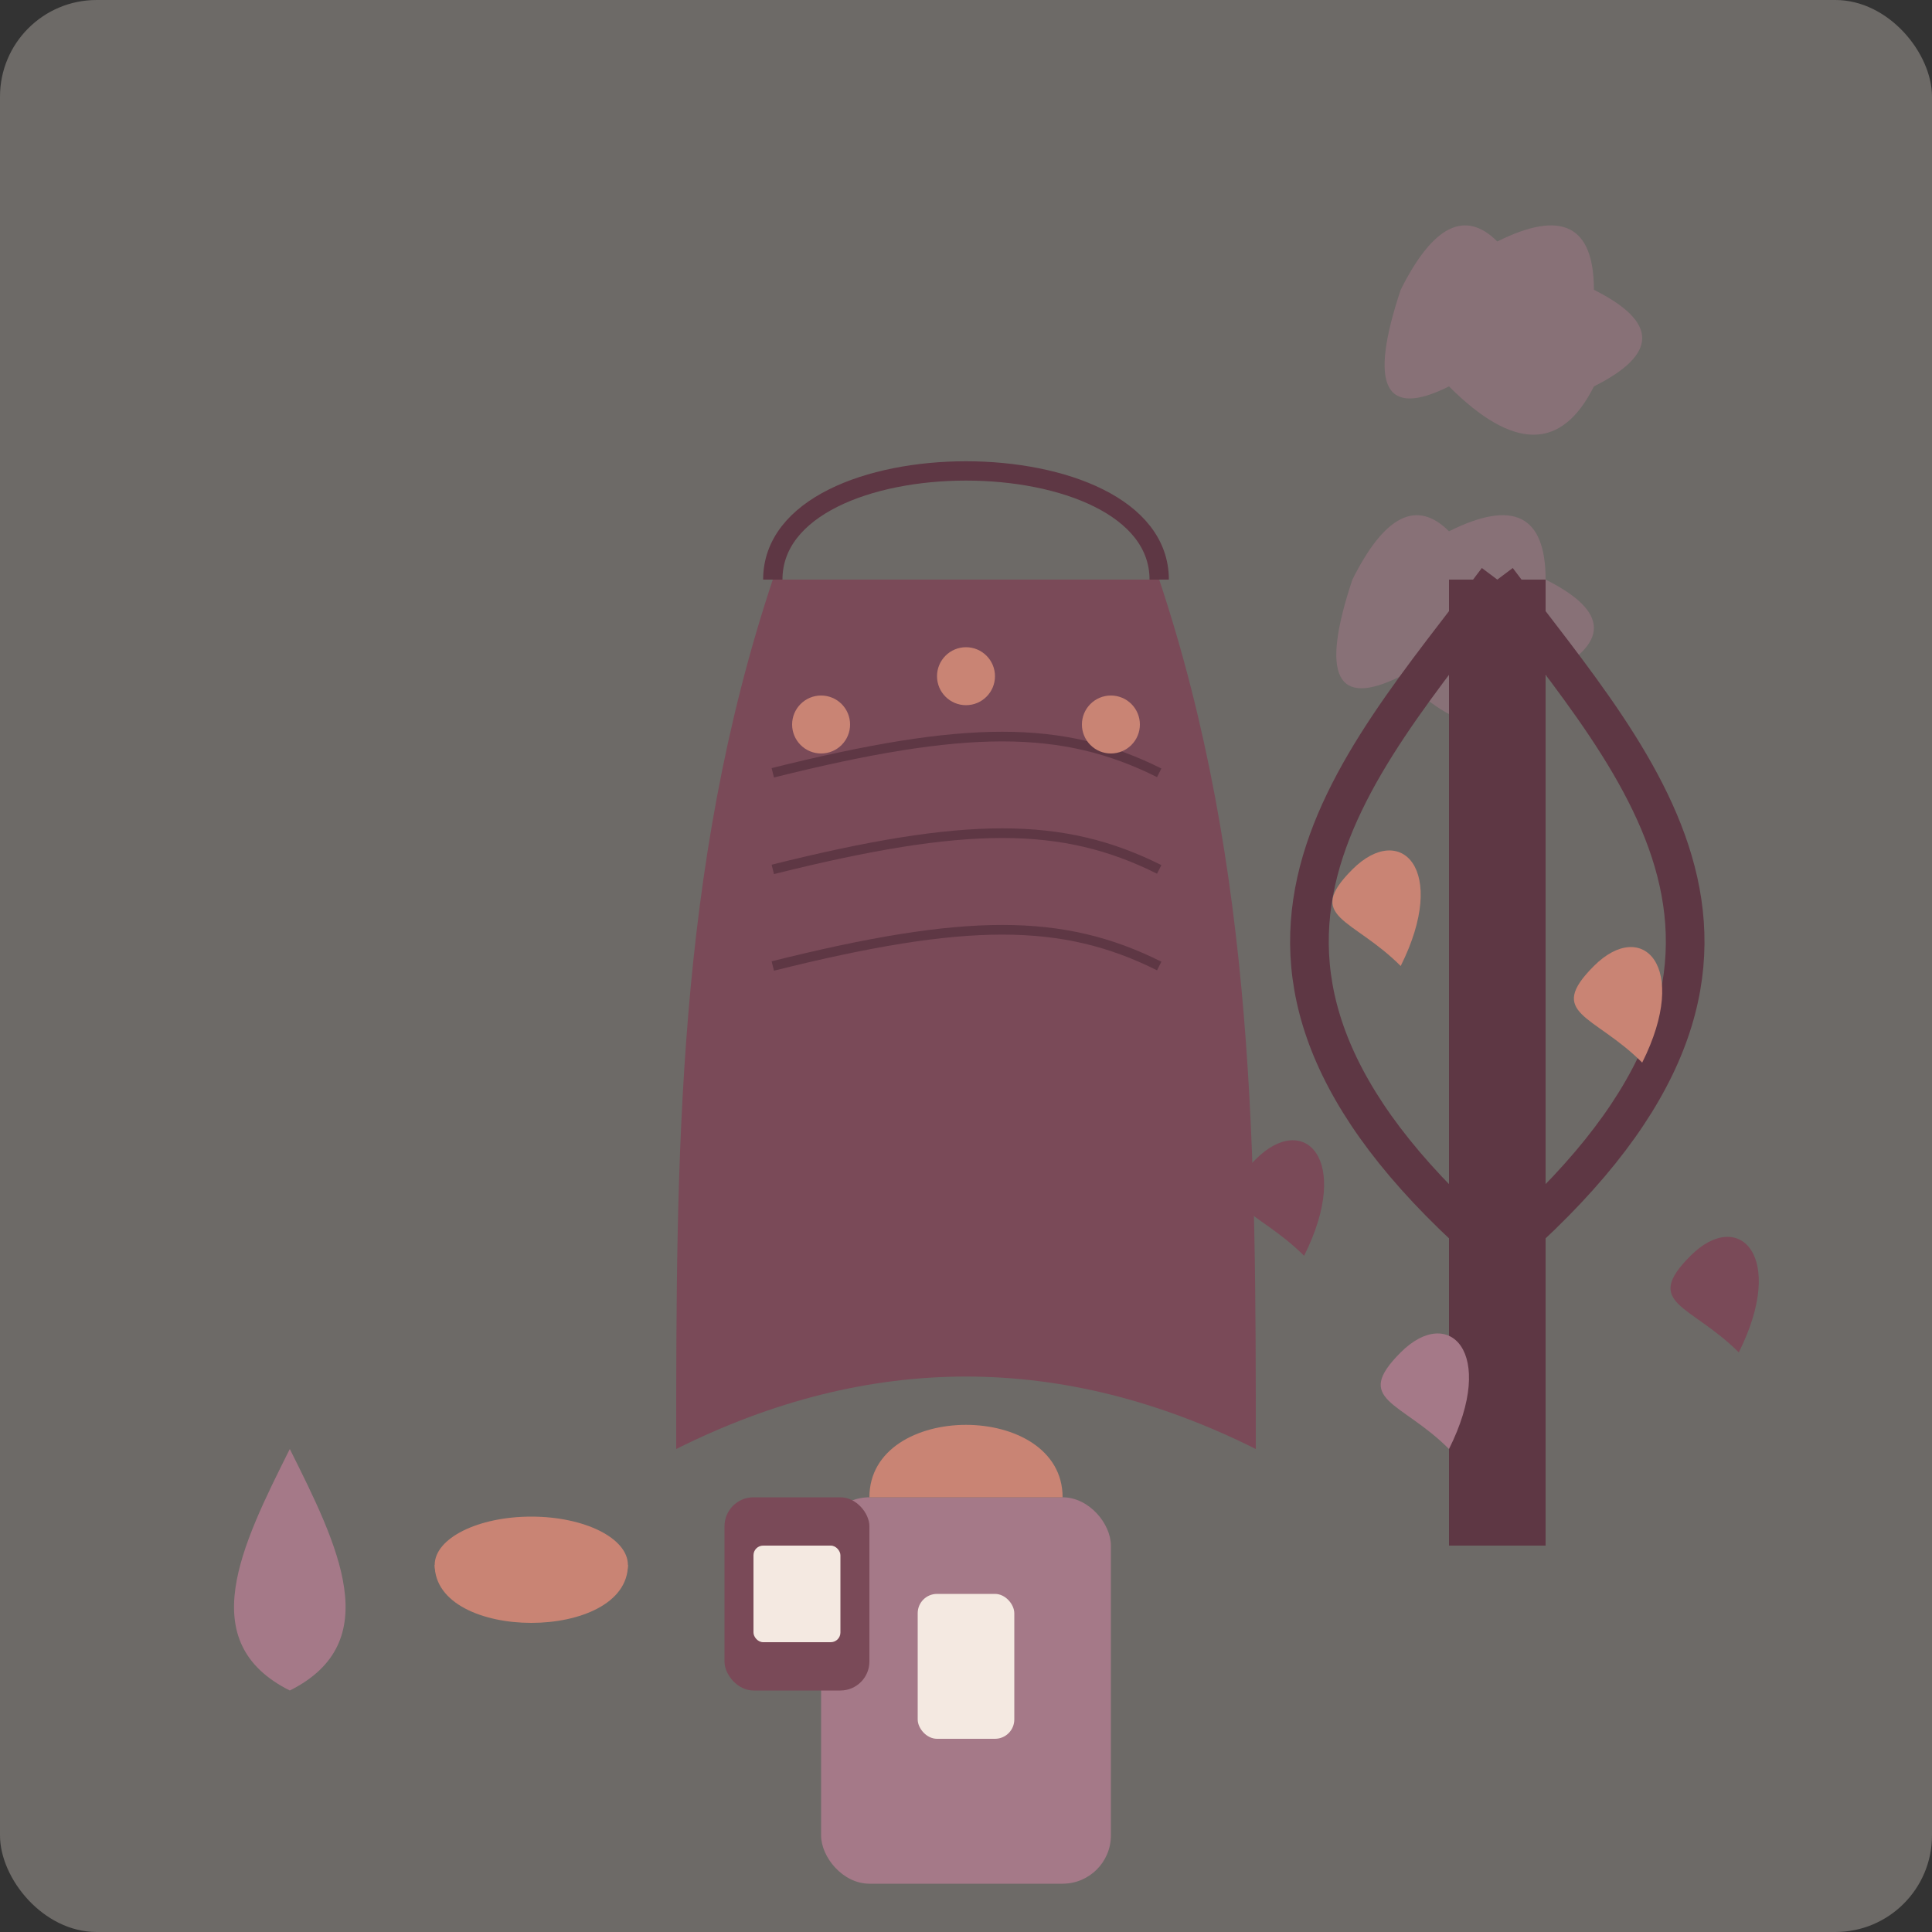 <svg width="200" height="200" viewBox="0 0 200 200" fill="none" xmlns="http://www.w3.org/2000/svg">
  <rect x="0" y="0" width="200" height="200" fill="#333333" stroke="none"/>
  <!-- Fall Hair Care Blog Post -->
  <rect width="200" height="200" rx="10" fill="#f4e9e1" opacity="0.3"/>
  
  <!-- Fall theme -->
  <g transform="translate(140,20)">
    <!-- Small clouds -->
    <path d="M5,10 Q10,0 15,5 Q25,0 25,10 Q35,15 25,20 Q20,30 10,20 Q0,25 5,10 Z" fill="#a57988" opacity="0.5"/>
    <path d="M0,40 Q5,30 10,35 Q20,30 20,40 Q30,45 20,50 Q15,60 5,50 Q-5,55 0,40 Z" fill="#a57988" opacity="0.5"/>
  </g>
  
  <!-- Tree with falling leaves -->
  <g transform="translate(150,60)">
    <rect x="0" y="0" width="10" height="100" fill="#5e3744"/>
    <path d="M5,0 C-10,20 -30,40 5,70" stroke="#5e3744" stroke-width="4" fill="none"/>
    <path d="M5,0 C20,20 40,40 5,70" stroke="#5e3744" stroke-width="4" fill="none"/>
    
    <!-- Falling leaves -->
    <path d="M-10,30 C-5,25 0,30 -5,40 C-10,35 -15,35 -10,30 Z" fill="#c98474"/>
    <path d="M15,40 C20,35 25,40 20,50 C15,45 10,45 15,40 Z" fill="#c98474"/>
    <path d="M-20,60 C-15,55 -10,60 -15,70 C-20,65 -25,65 -20,60 Z" fill="#7a4a58"/>
    <path d="M25,70 C30,65 35,70 30,80 C25,75 20,75 25,70 Z" fill="#7a4a58"/>
    <path d="M-5,80 C0,75 5,80 0,90 C-5,85 -10,85 -5,80 Z" fill="#a57988"/>
  </g>
  
  <!-- Hair care illustration -->
  <g transform="translate(40,40)">
    <!-- Hair silhouette -->
    <path d="M40,20 C30,50 30,80 30,110 C50,100 70,100 90,110 C90,80 90,50 80,20 Z" fill="#7a4a58"/>
    
    <!-- Face outline -->
    <path d="M40,20 C40,5 80,5 80,20" stroke="#5e3744" stroke-width="2" fill="none"/>
    
    <!-- Hair strands -->
    <path d="M40,40 C60,35 70,35 80,40" stroke="#5e3744" stroke-width="1" fill="none"/>
    <path d="M40,50 C60,45 70,45 80,50" stroke="#5e3744" stroke-width="1" fill="none"/>
    <path d="M40,60 C60,55 70,55 80,60" stroke="#5e3744" stroke-width="1" fill="none"/>
    
    <!-- Hair moisturizing drops -->
    <circle cx="45" cy="35" r="3" fill="#c98474"/>
    <circle cx="60" cy="30" r="3" fill="#c98474"/>
    <circle cx="75" cy="35" r="3" fill="#c98474"/>
    
    <!-- Hair care product -->
    <rect x="45" y="115" width="30" height="40" rx="5" fill="#a57988"/>
    <path d="M50,115 C50,105 70,105 70,115" fill="#c98474"/>
    <rect x="55" y="125" width="10" height="15" rx="2" fill="#f4e9e1"/>
  </g>
  
  <!-- Hair care symbols -->
  <g transform="translate(20,150)">
    <!-- Water droplet -->
    <path d="M10,0 C5,10 0,20 10,25 C20,20 15,10 10,0 Z" fill="#a57988"/>
    
    <!-- Vitamin capsule -->
    <ellipse cx="35" cy="12" rx="10" ry="5" fill="#c98474"/>
    <path d="M25,12 C25,20 45,20 45,12" fill="#c98474"/>
    
    <!-- Moisturizing lotion -->
    <rect x="55" y="5" width="15" height="20" rx="3" fill="#7a4a58"/>
    <rect x="58" y="10" width="9" height="10" rx="1" fill="#f4e9e1"/>
  </g>
</svg>
